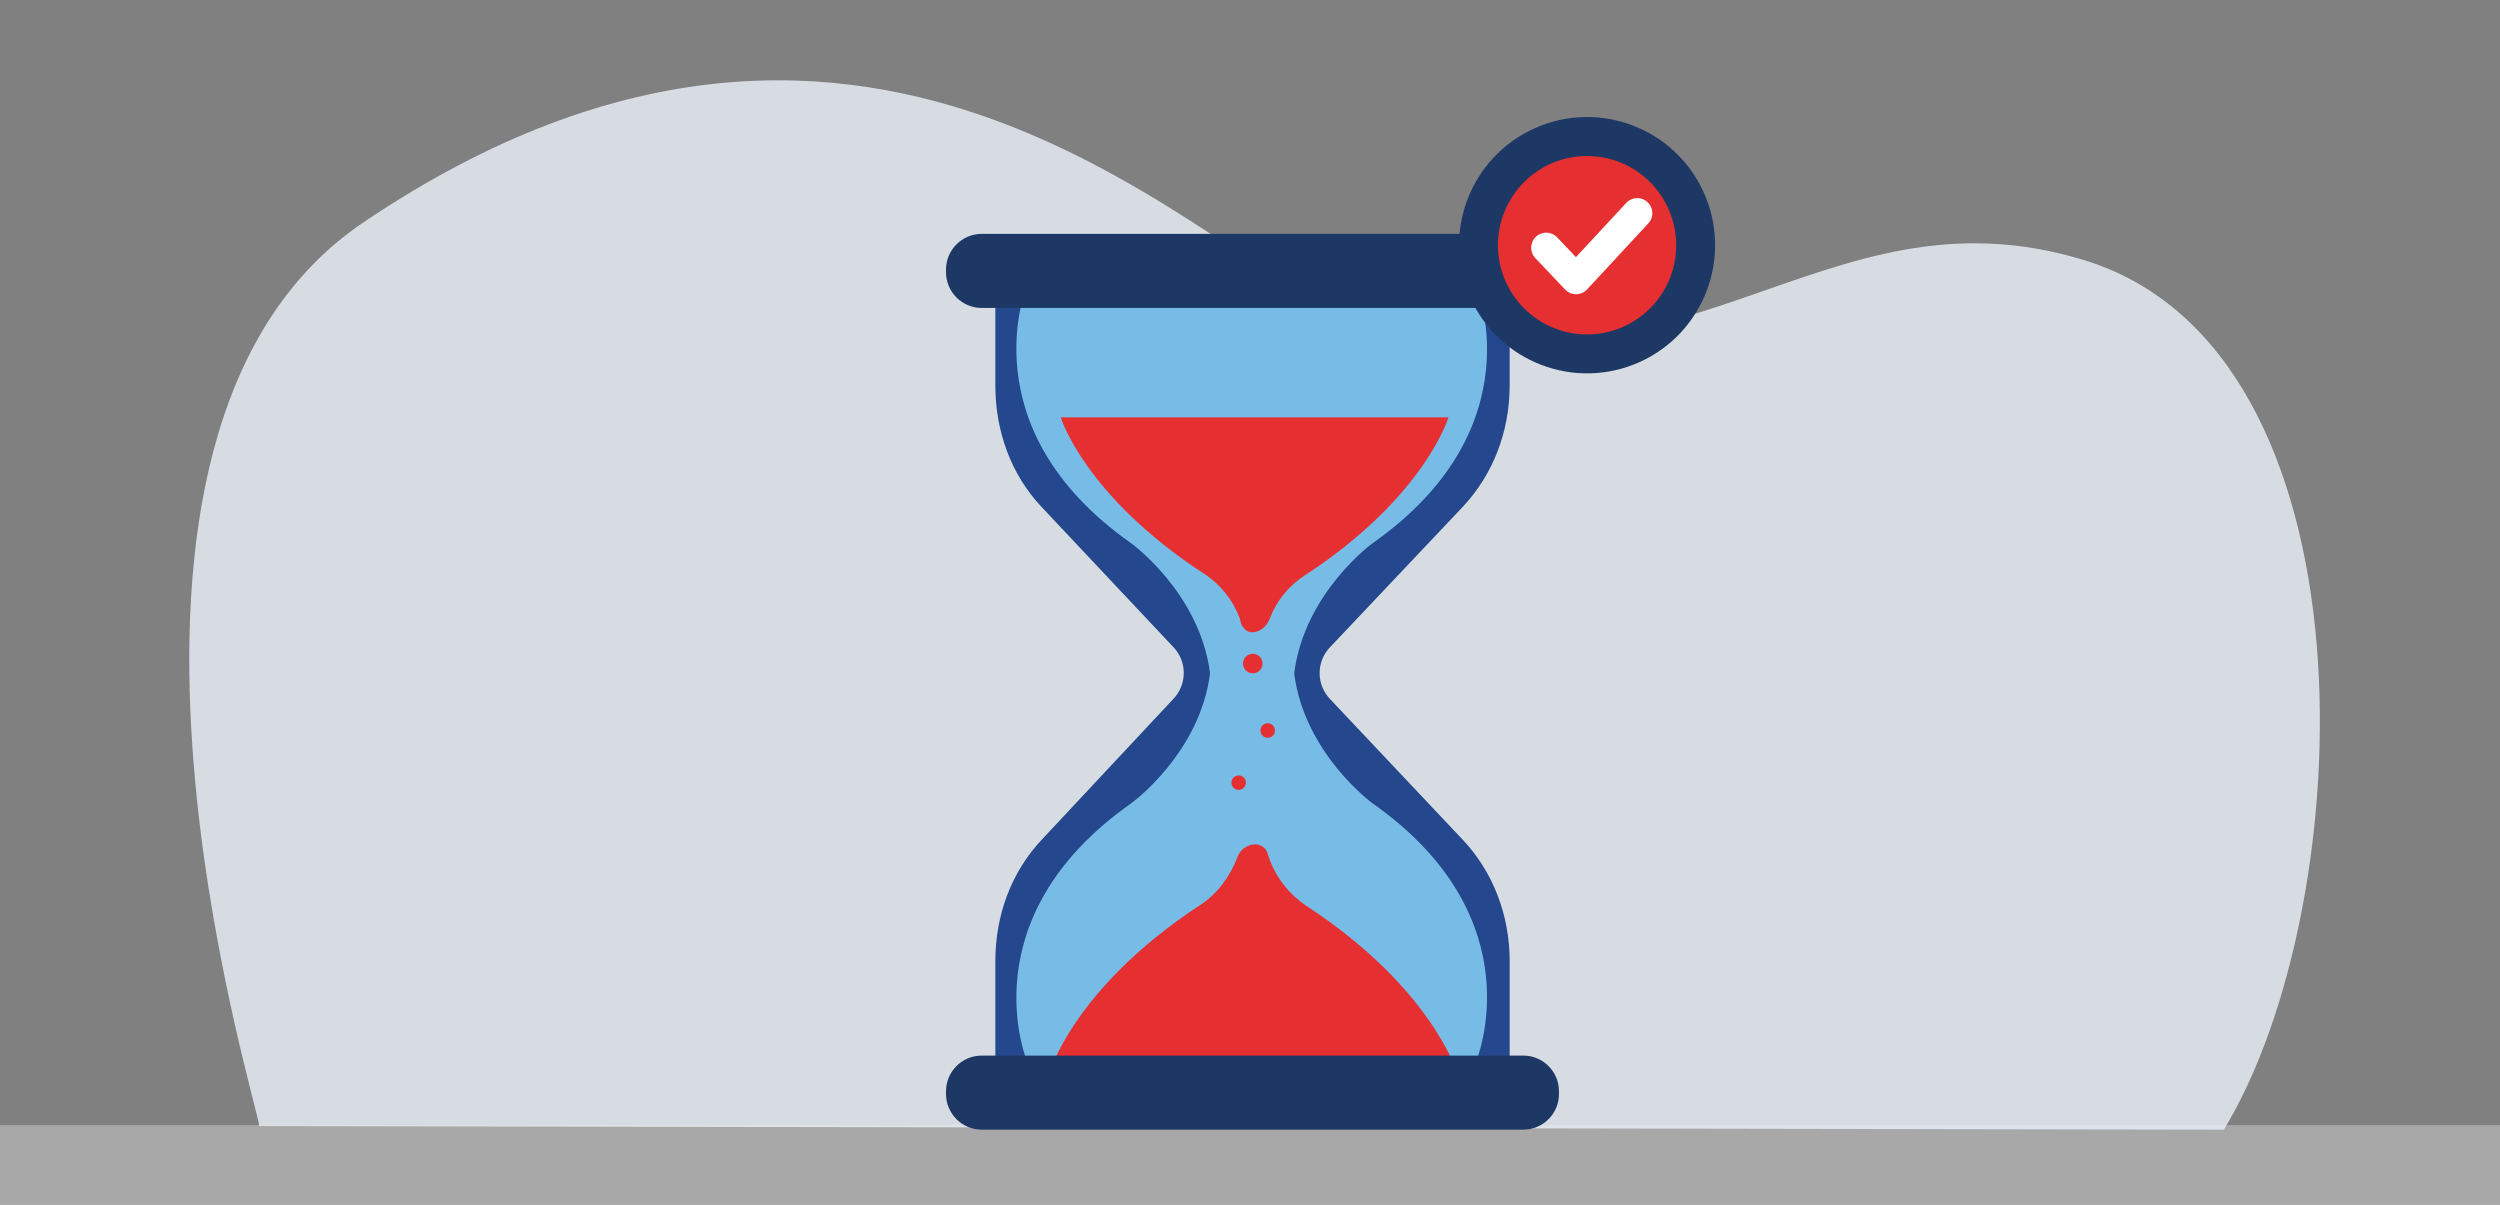 <svg width="498" height="240" viewBox="0 0 498 240" fill="none" xmlns="http://www.w3.org/2000/svg">
<rect x="0" y="0" width="498" height="240" fill="#808080" stroke="none"/>
<g clip-path="url(#clip0_2011_2762)">
<g opacity="0.6">
<path opacity="0.6" d="M500 224.126H-1V240.005H500V224.126Z" fill="#EFEFEF"/>
</g>
<path opacity="0.8" d="M51.627 224.314C51.627 220.383 9.239 86.943 72.379 44.305C175.848 -25.55 242.262 54.855 269.061 63.112C336.468 83.835 362.279 35.891 414.915 51.738C474.35 69.65 470.298 180.194 442.993 225.031L51.627 224.314Z" fill="#EBF2FA"/>
<path d="M291.289 101.061C297.506 94.501 300.727 85.805 300.727 76.764V56.614L249.5 55.069L198.273 56.61V76.76C198.273 85.801 201.332 94.497 207.546 101.057L233.812 128.981C235.112 130.38 235.826 132.225 235.806 134.135C235.787 136.045 235.037 137.876 233.71 139.248L207.599 167.177C201.382 173.732 198.273 182.428 198.273 191.469V211.619L249.5 213.164L300.727 211.624V191.474C300.727 182.433 297.506 173.737 291.289 167.181L264.946 139.253C263.624 137.875 262.881 136.042 262.869 134.132C262.858 132.221 263.578 130.379 264.883 128.985L291.289 101.061Z" fill="#24478E"/>
<path d="M273.427 160.035C273.427 160.035 259.846 150.183 257.802 134.121C259.846 118.037 273.427 108.204 273.427 108.204C306.234 85.125 293.973 56.614 293.973 56.614L249.209 55.069L204.66 56.614C204.66 56.614 192.507 85.125 225.313 108.204C225.313 108.204 238.988 118.055 241.046 134.121C238.988 150.201 225.313 160.035 225.313 160.035C192.507 183.118 204.66 211.628 204.66 211.628L249.209 213.164L293.973 211.624C293.973 211.624 306.234 183.118 273.427 160.035Z" fill="#77BCE7"/>
<path d="M239.816 114.271C243.116 116.392 245.63 119.538 246.973 123.227C247.062 123.473 247.143 123.925 247.219 124.162C247.518 125.112 248.4 125.954 249.393 125.954H249.42C250.981 125.954 252.376 124.731 252.922 123.267C254.254 119.726 256.686 116.706 259.86 114.652C283.836 99.019 288.533 83.127 288.533 83.127H211.294C211.294 83.127 215.973 98.683 239.816 114.271Z" fill="#E62F30"/>
<path d="M260.209 180.44C256.905 178.231 254.369 175.051 252.949 171.337C252.779 170.889 252.622 170.396 252.501 169.993C252.345 169.482 252.032 169.033 251.605 168.711C251.178 168.389 250.66 168.211 250.126 168.202C249.338 168.198 248.567 168.437 247.918 168.885C247.27 169.333 246.774 169.97 246.498 170.71C245.098 174.498 242.517 178.04 239.135 180.248C213.942 196.695 209.004 213.782 209.004 213.782H290.264C290.264 213.782 285.335 196.856 260.209 180.44Z" fill="#E62F30"/>
<path d="M251.499 132.173C251.499 132.559 251.385 132.935 251.172 133.256C250.958 133.576 250.654 133.826 250.298 133.973C249.943 134.12 249.551 134.159 249.174 134.084C248.797 134.009 248.45 133.823 248.178 133.551C247.906 133.278 247.72 132.931 247.645 132.553C247.57 132.176 247.609 131.784 247.756 131.428C247.903 131.072 248.153 130.768 248.473 130.554C248.793 130.34 249.169 130.226 249.554 130.226C250.07 130.226 250.565 130.431 250.93 130.796C251.295 131.161 251.499 131.657 251.499 132.173Z" fill="#E62F30"/>
<path d="M253.973 145.518C253.973 145.804 253.888 146.084 253.729 146.322C253.57 146.56 253.344 146.745 253.08 146.854C252.816 146.964 252.525 146.992 252.245 146.936C251.964 146.88 251.707 146.741 251.505 146.539C251.303 146.336 251.166 146.078 251.111 145.797C251.055 145.516 251.085 145.225 251.195 144.961C251.305 144.697 251.491 144.471 251.729 144.313C251.967 144.154 252.247 144.07 252.533 144.071C252.915 144.072 253.281 144.225 253.551 144.496C253.821 144.768 253.973 145.135 253.973 145.518Z" fill="#E62F30"/>
<path d="M248.185 155.902C248.185 156.187 248.1 156.466 247.942 156.703C247.784 156.94 247.559 157.125 247.296 157.234C247.032 157.343 246.743 157.372 246.463 157.316C246.184 157.26 245.927 157.123 245.726 156.921C245.525 156.72 245.387 156.463 245.332 156.183C245.276 155.903 245.305 155.614 245.414 155.35C245.523 155.087 245.707 154.861 245.944 154.703C246.181 154.545 246.46 154.46 246.744 154.46C247.126 154.46 247.493 154.612 247.763 154.882C248.033 155.153 248.185 155.519 248.185 155.902Z" fill="#E62F30"/>
<path d="M303.438 46.588H195.557C191.629 46.588 188.445 49.776 188.445 53.708V54.223C188.445 58.155 191.629 61.343 195.557 61.343H303.438C307.366 61.343 310.55 58.155 310.55 54.223V53.708C310.55 49.776 307.366 46.588 303.438 46.588Z" fill="#1E3865"/>
<path d="M303.438 210.271H195.557C191.629 210.271 188.445 213.459 188.445 217.391V217.906C188.445 221.838 191.629 225.026 195.557 225.026H303.438C307.366 225.026 310.55 221.838 310.55 217.906V217.391C310.55 213.459 307.366 210.271 303.438 210.271Z" fill="#1E3865"/>
<path d="M326.573 72.14C339.425 66.374 345.175 51.27 339.415 38.404C333.655 25.538 318.566 19.782 305.714 25.548C292.861 31.314 287.112 46.418 292.872 59.284C298.632 72.15 313.72 77.906 326.573 72.14Z" fill="#1E3865"/>
<path d="M316.147 66.618C325.949 66.618 333.896 58.663 333.896 48.85C333.896 39.037 325.949 31.081 316.147 31.081C306.344 31.081 298.397 39.037 298.397 48.85C298.397 58.663 306.344 66.618 316.147 66.618Z" fill="#E62F30"/>
<path d="M308.01 49.347L313.95 55.611L326.144 42.46" stroke="white" stroke-width="6" stroke-linecap="round" stroke-linejoin="round"/>
</g>
<defs>
<clipPath id="clip0_2011_2762">
<rect width="498" height="240" fill="white"/>
</clipPath>
</defs>
</svg>
